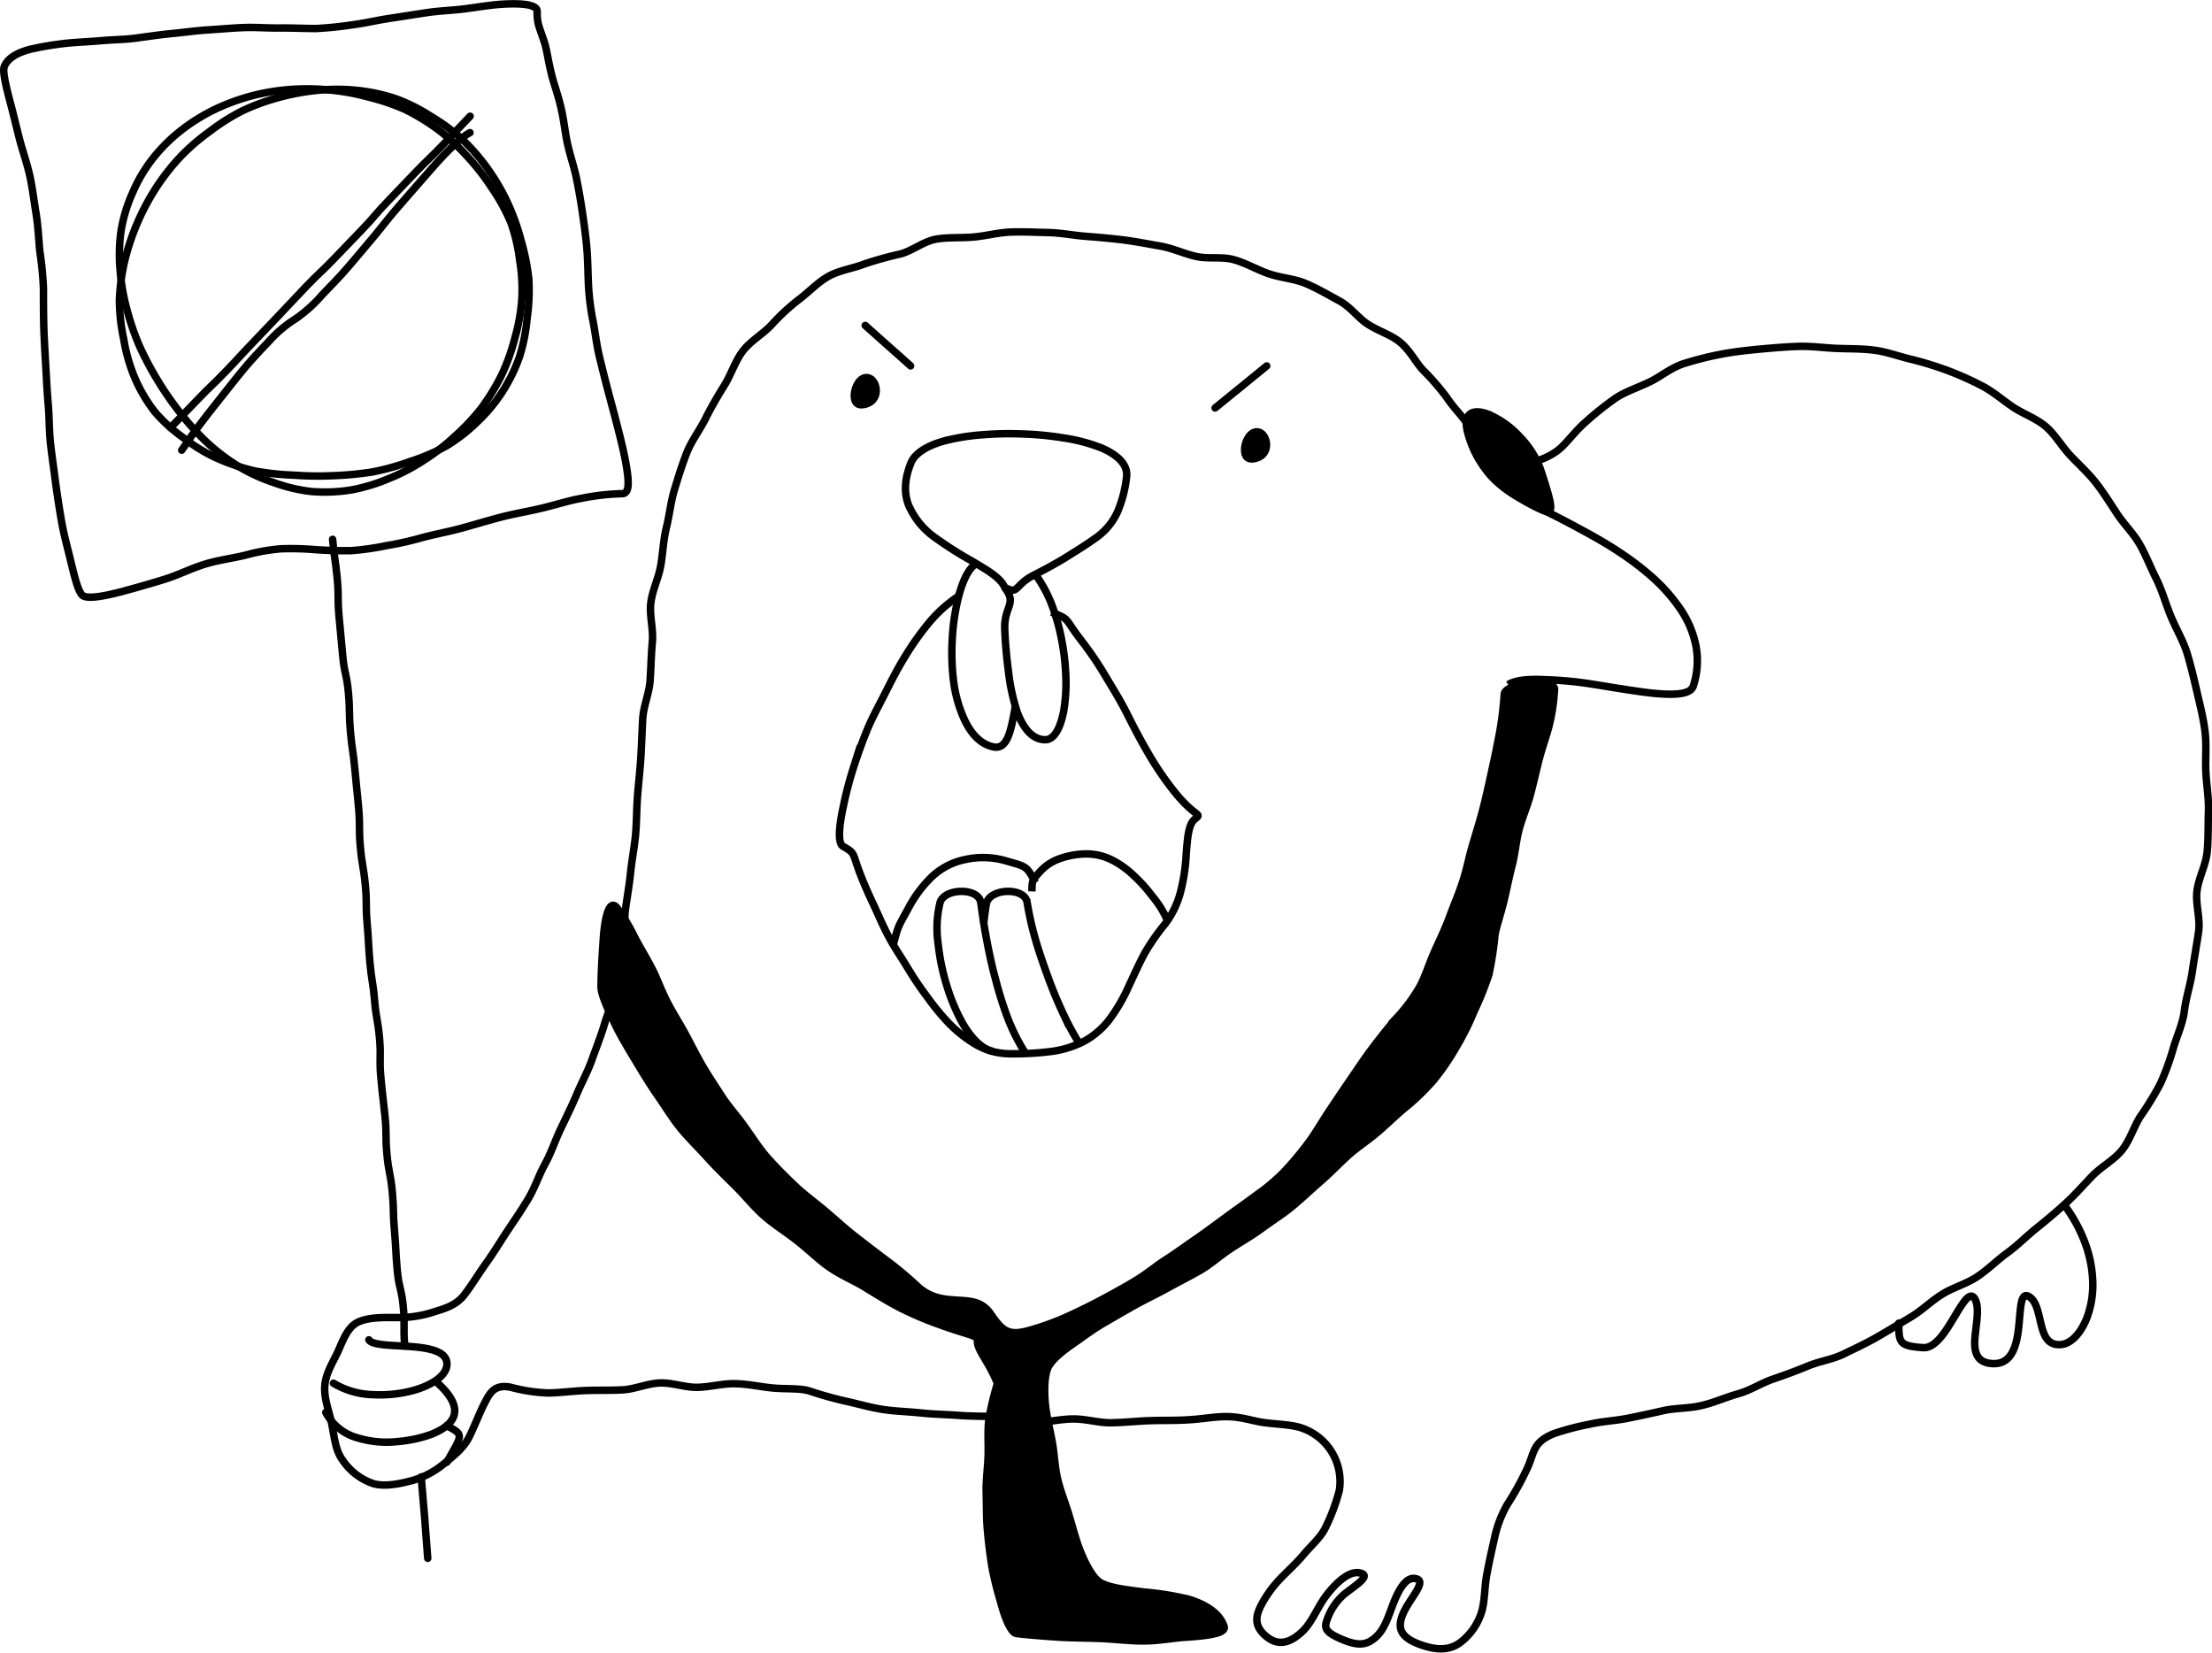 <svg id="Слой_4" data-name="Слой 4" xmlns="http://www.w3.org/2000/svg" viewBox="0 0 444.44 332.04"><defs><style>.cls-1,.cls-2{fill:none;stroke:#000;stroke-width:1.5px;}.cls-1{stroke-linecap:round;stroke-linejoin:round;}.cls-2{stroke-miterlimit:10;}</style></defs><path class="cls-1" d="M323.85,351.37a53.72,53.72,0,0,1,7.42-1.94c2.25-.53,4.83-.63,7.49-1.16,2.34-.46,4.8-1,7.4-1.59,2.37-.48,5-.37,7.54-1,2.38-.56,4.72-1.62,7.23-2.33s4.54-2.11,7-2.95,4.66-1.66,7.05-2.64,4.87-1.28,7.19-2.42,4.53-2.15,6.76-3.44,4.41-2.61,6.66-3.95,4.07-3.19,6.28-4.57,4.81-2.06,7-3.5,4-3.31,6.09-4.82,3.91-3.39,5.92-5,4-3.28,5.88-5,3.59-3.7,5.37-5.53,4.28-3.12,5.89-5.11,2.35-4.68,3.73-6.83a59.23,59.23,0,0,0,4-6.55,51.32,51.32,0,0,0,2.62-7.21c.73-2.46,1.87-4.82,2.19-7.42s1.22-5.29,1.6-7.92.88-5.35,1.26-8-.67-5.55-.32-8.2,1.81-5.22,2.05-7.89.16-5.39.25-8.09-.42-5.35-.53-8.06.17-5.36-.18-8.08-1-5.22-1.62-7.91-1.2-5.16-2-7.8c-.79-2.48-2.2-4.81-3.26-7.39-1-2.4-1.68-5-2.93-7.51-1.16-2.32-2.08-4.71-3.3-6.86s-3.18-4.06-4.54-6.13-2.75-4.3-4.27-6.25-3.48-3.71-5.18-5.52-3-4.17-4.93-5.8-4.46-2.48-6.55-3.88-4-3.12-6.24-4.26a61.66,61.66,0,0,0-6.92-3.09,68,68,0,0,0-7.25-2.23c-2.41-.56-4.83-1.49-7.41-1.83s-5-.26-7.62-.37-5-.48-7.63-.4c-2.46.08-5,.29-7.61.53-2.76.26-5.38.55-7.75,1a66.58,66.58,0,0,0-7.58,1.89c-2.68.84-4.75,2.65-6.9,3.68-2.53,1.22-5,2-7,3.35a62.86,62.86,0,0,0-6.07,4.86c-2.16,1.9-3.64,4.13-5.44,5.57a13.69,13.69,0,0,1-7.17,2.66,13.33,13.33,0,0,1-7.39-1.15c-1.49-.64-1.82-3-3.35-6.2-.87-1.85-2.86-3.55-4.44-5.95a48.6,48.6,0,0,0-4.76-5.48c-1.52-1.63-2.62-4-4.7-5.67-1.75-1.43-4.23-2.14-6.45-3.59-1.91-1.24-3.43-3.46-5.75-4.7-2.06-1.1-4.28-2.44-6.74-3.47-2.21-.93-4.87-1.08-7.34-1.92-2.3-.78-4.53-2.13-7-2.82s-5.09-.1-7.59-.66-4.73-1.66-7.24-2.09-4.92-.92-7.43-1.23-5-.53-7.5-.72-5-.71-7.52-.76-5.06-.19-7.56-.1-5,.78-7.5,1-5.13,0-7.57.44-4.67,2.3-7.06,2.95a74.27,74.27,0,0,0-7.22,2c-2.37.93-5,1.27-7.18,2.45s-4,3.18-6,4.68a42.68,42.68,0,0,0-5.5,5.08c-1.8,1.93-4.25,3.27-5.79,5.28s-2.37,4.73-3.71,6.89-2.68,4.44-3.82,6.73-2.81,4.45-3.75,6.84-1.72,4.92-2.47,7.39-1,5.09-1.62,7.6-.7,5.13-1.14,7.67-1.71,5-2,7.54.55,5.27.31,7.84-.27,5.16-.45,7.72-1.33,5.11-1.48,7.67-.22,5.19-.38,7.74-.46,5.18-.66,7.72-.17,5.15-.39,7.7-.74,5.09-1,7.64-.71,5.07-1.06,7.62.27,5.22-.19,7.78-.81,5.07-1.4,7.61-1.81,4.81-2.54,7.32-1.67,4.8-2.54,7.27-2.08,4.62-3.1,7.05-2.1,4.58-3.25,7-1.86,4.71-3.12,7-2,4.7-3.37,7-2.75,4.28-4.21,6.48-2.71,4.3-4.25,6.45-2.79,4.27-4.4,6.37c-1.77,2.32-4.43,2.86-6.51,3.55a22.59,22.59,0,0,1-7.17,1c-2.6,0-5.16-.07-7.32.77-2,.77-2.95,2.71-4.18,5.63-1,2.29-2.59,4.56-2.83,7.19s.85,5.15,1.35,7.62c.55,2.65.72,5.38,2.17,7.37a12.13,12.13,0,0,0,6.25,4.8c2.17.6,4.9.14,7.84-.65a17.35,17.35,0,0,0,6.36-3.39c2.12-1.67,4-3.29,5-5.29,1.2-2.43,2.06-4.77,3-6.61,1.14-2.24,2-4.06,5.31-3.45a33.5,33.5,0,0,0,7.48,1.16c2.25,0,4.8-.37,7.53-.48,2.38-.1,4.92,0,7.53-.14,2.45-.12,4.93-1.28,7.47-1.38s5.07.92,7.55.87,5.11-.78,7.52-.73c2.67.05,5.17.63,7.48.85,2.86.28,5.54,0,7.54.62a73.9,73.9,0,0,0,7.35,2.06c2.3.49,4.76,1.25,7.48,1.66,2.38.36,4.95.41,7.63.7,2.43.26,5,.29,7.64.49,2.46.18,5,.14,7.65.27,2.47.12,5,1,7.62,1.06s5-.62,7.67-.62,5.06.81,7.67.76,5.06-.33,7.67-.42,5.07,0,7.67-.17c2.83-.14,5.4-.67,7.76-.64,2.92,0,5.43.94,7.68,1.22,3.08.38,5.67.4,7.66,1.16a11.35,11.35,0,0,1,7.3,12.45,39.07,39.07,0,0,1-2.75,7.4c-1,2.1-2.95,3.7-4.39,5.44s-3.29,3.4-4.78,4.95a23.15,23.15,0,0,0-3.94,5.57c-1,2.09-1.22,4,1.23,6,2.62,2.16,5.13,1,7.36-1.18,1.78-1.76,2.89-4.69,4.52-6.89,2.13-2.87,4.81-5.19,6.85-4.73,2.35.52-.4,2.18-3.07,4.25a12,12,0,0,0-3.51,5.21c-.61,1.61-.34,2.47,3,3.89s4.9,1.08,6.5-.18c1.8-1.43,2.61-3.74,3.49-6.12,1.13-3.09,2.62-6.18,4.63-5.93,3.06.38-1.63,4.45-2.66,7.95-.62,2.13-.32,4.19,5,5.73,3.16.91,5.38.36,7-.95a12.23,12.23,0,0,0,4.15-6.14c.62-2.2.53-4.84,1-7.38s1-4.88,1.53-7.21a22.93,22.93,0,0,1,2.56-6.81,59.69,59.69,0,0,0,4.18-7.62C320,354.94,319.71,353.09,323.85,351.37Z" transform="translate(-11.67 -63.35)"/><path class="cls-1" d="M393.19,329.16c0,3.86,0,4.6,4.87,4.93,2.13.14,4-2.42,5.57-5,2.07-3.34,3.76-6.76,4.86-4.74.95,1.75.23,4.92,0,7.69s.2,5.26,3.85,5.26c3.16,0,4.28-2.88,4.76-6,.62-4,.28-8.42,2.1-7.54,1.63.79,2,3.35,2.57,5.64s1.32,4.24,3.91,4.08c2-.12,4-2.11,5.28-5.34a19,19,0,0,0,1.17-7.76,24.7,24.7,0,0,0-1.67-7.71,30.82,30.82,0,0,0-3.79-6.93" transform="translate(-11.67 -63.35)"/><path class="cls-1" d="M78.67,341.24a16.27,16.27,0,0,0,8.12,2.3,25.45,25.45,0,0,0,8.44-1c3.6-1.12,6.24-3,6.24-5.16,0-2.56-3.51-3.21-7.19-3.5s-7.83-.21-8.49-1.36" transform="translate(-11.67 -63.35)"/><path class="cls-1" d="M77.13,347.1a10.24,10.24,0,0,0,6.33,5.1,20.07,20.07,0,0,0,8.28.74,26.05,26.05,0,0,0,6.6-1.44c2.5-1,4.5-2.4,4.68-4.44.13-1.54-.8-3.43-3.26-5.71" transform="translate(-11.67 -63.35)"/><path class="cls-1" d="M101.44,349.77c3.55,1.91,3.16,1.7,0,7.34" transform="translate(-11.67 -63.35)"/><path class="cls-1" d="M97.61,376.41c-.33-4.08-.29-4.09-.62-8.18s-.36-4.08-.69-8.17" transform="translate(-11.67 -63.35)"/><path class="cls-1" d="M93,333.76c-.35-3.85.06-3.89-.29-7.75s-.9-3.8-1.24-7.66-.2-3.87-.54-7.73-.08-3.88-.43-7.74-.74-3.82-1.09-7.68,0-3.88-.4-7.74-.47-3.84-.82-7.7.08-3.9-.26-7.76-.67-3.83-1-7.69-.6-3.83-.94-7.69-.21-3.87-.55-7.73,0-3.89-.37-7.75-.66-3.83-1-7.68,0-3.89-.34-7.75-.41-3.85-.75-7.71-.56-3.84-.9-7.7-.06-3.89-.4-7.74-.83-3.82-1.17-7.68-.38-3.86-.72-7.72,0-3.89-.38-7.75-.56-3.85-.91-7.71" transform="translate(-11.67 -63.35)"/><path class="cls-1" d="M12.53,76.71c-.35.84.19,3.43,1.23,7.32.57,2.11,1.14,4.61,1.85,7.34.6,2.29,1.47,4.71,2.05,7.3.53,2.39.82,4.93,1.24,7.48s.53,5,.75,7.53a72.18,72.18,0,0,1,.75,7.56c0,2.38,0,5,.07,7.79.08,2.49.23,5.09.39,7.78s.27,5.16.5,7.78.17,5.24.45,7.8.69,5.24,1,7.74c.37,2.71.77,5.31,1.18,7.71.49,2.86,1.21,5.4,1.74,7.61.88,3.63,1.52,6.38,2.41,7.42.76.89,4.12.39,8.48-.8,2.43-.66,5.26-1.45,8.22-2.38,2.64-.82,5.27-2.16,8-3s5.75-1.21,8.35-1.86a38.28,38.28,0,0,1,6.95-1.23,58.59,58.59,0,0,1,7.07.19c2.22.14,4.5.23,7.08.18a53.7,53.7,0,0,0,7-1,64.54,64.54,0,0,0,6.9-1.53c2.71-.75,5.46-1.23,8.07-1.94,2.76-.75,5.41-1.57,8-2.24,2.82-.73,5.58-1.18,8.1-1.78,3-.71,5.63-1.58,8.05-2a46.32,46.32,0,0,1,8.24-.95c1.58,0,1.43-2.48.72-6.42-.37-2-.95-4.4-1.62-7-.56-2.21-1.2-4.56-1.85-7s-1.2-4.67-1.77-7-.85-4.85-1.28-7.11a51.1,51.1,0,0,1-.93-7.12c-.13-2.71-.14-5.09-.31-7.26-.2-2.59-.54-4.9-.87-7.22s-.72-4.59-1.23-7.15c-.42-2.13-1.22-4.38-1.81-7-.47-2.12-.69-4.52-1.29-7.15s-1.38-4.68-1.84-6.48c-.77-3-1-5.13-1.46-6.59-1.13-3.5-1.52-3.7-1.52-6.43,0-1.32-3-1.66-7.13-1.4-2.17.14-4.71.57-7.46.93-2.38.31-4.94.37-7.49.75s-5,.78-7.44,1.14c-2.62.39-5.11,1-7.42,1.29a74,74,0,0,1-7.49.77c-2.34,0-4.76-.13-7.24-.1s-4.81-.18-7.26-.09-4.81.32-7.23.47-4.82.5-7.22.73-4.81.59-7.18.91-4.7.31-7,.52-4.79.29-7,.52a62,62,0,0,0-6.93,1.13C15.16,73.85,13.21,75.05,12.53,76.71Z" transform="translate(-11.67 -63.35)"/><path class="cls-1" d="M75.75,81.47a39,39,0,0,1,7.88.06,35.5,35.5,0,0,1,7.7,1.7,35.62,35.62,0,0,1,7,3.54,38,38,0,0,1,6.33,4.69,41.19,41.19,0,0,1,5.15,6,42.93,42.93,0,0,1,3.94,6.83,45.89,45.89,0,0,1,2.63,7.43,44.83,44.83,0,0,1,1.54,7.73,40.59,40.59,0,0,1-.34,7.87,35.93,35.93,0,0,1-1.54,7.72,33.12,33.12,0,0,1-3.47,7.07,32.21,32.21,0,0,1-5,6,34.51,34.51,0,0,1-6.22,4.84,41.29,41.29,0,0,1-7.25,3.1,50.35,50.35,0,0,1-7.58,2.11,65.16,65.16,0,0,1-7.85.75,64.63,64.63,0,0,1-7.92-.1,53,53,0,0,1-7.89-.85,41.58,41.58,0,0,1-7.53-2.52,33.55,33.55,0,0,1-6.76-4.11A31.21,31.21,0,0,1,42.7,146a31.33,31.33,0,0,1-4-6.86,33.93,33.93,0,0,1-2.16-7.6,37.76,37.76,0,0,1-.88-7.88,41.68,41.68,0,0,1,1.06-7.88,47.89,47.89,0,0,1,6.2-14.53A44.7,44.7,0,0,1,47.77,95a42.62,42.62,0,0,1,6-5.22,42.61,42.61,0,0,1,6.72-4.23,44.15,44.15,0,0,1,7.48-2.69A46.89,46.89,0,0,1,75.75,81.47Z" transform="translate(-11.67 -63.35)"/><path class="cls-1" d="M45.92,149.28c2.73-2.84,2.75-2.82,5.48-5.67S54.24,140.87,57,138s2.68-2.9,5.41-5.74,2.71-2.87,5.44-5.71,2.69-2.89,5.42-5.73,2.87-2.72,5.6-5.57l5.47-5.69c2.73-2.84,2.58-3,5.31-5.83s2.72-2.86,5.46-5.71,2.84-2.74,5.57-5.59,2.71-2.88,5.45-5.73" transform="translate(-11.67 -63.35)"/><path class="cls-1" d="M48.18,153.79c2-2.84,1.57-2.41,4.06-5.69,1.25-1.66,2.76-3.54,4.31-5.51,1.43-1.8,2.9-3.68,4.39-5.45s3.25-3.63,4.73-5.18A24.65,24.65,0,0,1,71,127.44a28.69,28.69,0,0,0,5.45-4.91c1.5-1.57,3.27-3.34,5-5.35,1.54-1.77,3.12-3.68,4.76-5.61s3.08-3.84,4.66-5.7,3.29-3.79,4.82-5.55c1.77-2,3.4-3.93,4.89-5.51C103,92.27,105,90.52,106.1,90" transform="translate(-11.67 -63.35)"/><path class="cls-1" d="M110.5,101.12a39,39,0,0,1,3.8,6.91,35.14,35.14,0,0,1,1.79,7.66,35.11,35.11,0,0,1,.42,7.84,37.33,37.33,0,0,1-1.39,7.72,41.12,41.12,0,0,1-2.65,7.41,44.09,44.09,0,0,1-4.12,6.73,45.12,45.12,0,0,1-5.42,5.72,43.46,43.46,0,0,1-6.22,4.79,39.48,39.48,0,0,1-7,3.63,35.93,35.93,0,0,1-7.54,2.26,33.51,33.51,0,0,1-7.89.31,32.71,32.71,0,0,1-7.65-1.82A34.63,34.63,0,0,1,59.52,157a40.79,40.79,0,0,1-6.26-4.76A50.32,50.32,0,0,1,48,146.45,64,64,0,0,1,43.49,140a67.9,67.9,0,0,1-3.74-7,51.28,51.28,0,0,1-2.58-7.49,41.14,41.14,0,0,1-1.36-7.79,34,34,0,0,1,.17-7.91,30.71,30.71,0,0,1,2.26-7.58,31.12,31.12,0,0,1,4-6.87,34,34,0,0,1,5.6-5.65,38.17,38.17,0,0,1,6.72-4.25A43.16,43.16,0,0,1,62,82.67a44.42,44.42,0,0,1,15.73-1.25,43.61,43.61,0,0,1,7.79,1.39A43.68,43.68,0,0,1,93,85.32a43.13,43.13,0,0,1,6.79,4.14,42.63,42.63,0,0,1,5.83,5.39A45.57,45.57,0,0,1,110.5,101.12Z" transform="translate(-11.67 -63.35)"/><path class="cls-1" d="M185.51,128.73l4.56,4.07c2.27,2,2.28,2,4.56,4.06" transform="translate(-11.67 -63.35)"/><path class="cls-1" d="M255.81,145.31c2.59-2.12,2.6-2.11,5.19-4.22s2.59-2.11,5.18-4.22" transform="translate(-11.67 -63.35)"/><path d="M185.52,138.47c3.25-.32,4.56,5.88,0,6.86S182.26,138.8,185.52,138.47Z" transform="translate(-11.67 -63.35)"/><path d="M263.94,149.37c3.26-.32,4.56,5.87,0,6.84S260.69,149.7,263.94,149.37Z" transform="translate(-11.67 -63.35)"/><path class="cls-2" d="M307.73,152.83a18.11,18.11,0,0,0,3.43,6.07,22.44,22.44,0,0,0,5.51,4.3c1.75,1,3.82,2,6.24,3.19,1.84.89,4.38,2.23,7.28,3.81,2.23,1.22,4.66,2.6,7.05,4.21a57.73,57.73,0,0,1,6.52,5,34.81,34.81,0,0,1,5.43,6.15,20,20,0,0,1,3.22,7.49,16.24,16.24,0,0,1-.52,8.12c-.52,1.6-3.29,1.83-7.06,1.54-2.23-.17-4.82-.58-7.55-1-2.46-.39-5-.83-7.54-1.19a74.37,74.37,0,0,0-7.59-.62c-3.21-.14-5.91,0-7.45,1" transform="translate(-11.67 -63.35)"/><path class="cls-2" d="M204.1,183.23a27.68,27.68,0,0,0-6,5.5,57.73,57.73,0,0,0-4.7,6.7c-1.4,2.27-2.65,4.72-3.89,7.19s-2.59,4.87-3.61,7.36-2,5.25-2.79,7.71a76,76,0,0,0-2.05,7.92c-.92,4.32-1,7.18,0,7.77,2.55,1.48,1.76,1.15,3.44,5.54.56,1.44,1.37,3.41,2.67,6.14.8,1.69,1.64,3.74,2.85,6.08s2.56,4.25,3.72,6.17c1.35,2.24,2.65,4.24,4,6a50.16,50.16,0,0,0,4.55,5.58,26.26,26.26,0,0,0,5.67,4.43,13.91,13.91,0,0,0,6.9,1.73,58.13,58.13,0,0,0,7.5-.4,20,20,0,0,0,7.12-2.11,16.13,16.13,0,0,0,5.5-4.93,34.93,34.93,0,0,0,3.55-6.28c1-2.09,1.89-4.18,3.16-6.53a44,44,0,0,1,4.16-5.94,18.26,18.26,0,0,0,3.09-6.63A37,37,0,0,0,250,235c.26-3.39.48-6,1.64-7,1.78-1.51.32,0-4.49-6.21a63.73,63.73,0,0,1-4.77-7.1c-1.24-2.12-2.59-4.61-4.06-7.56s-3-5.39-4.31-7.57a68.83,68.83,0,0,0-4.84-7.23c-3.92-5-2.2-4.34-6.21-6" transform="translate(-11.67 -63.35)"/><path class="cls-2" d="M213.55,181.37c-.88-2-3.58-3.51-6.64-5.33a77.17,77.17,0,0,1-7.31-4.65,15.5,15.5,0,0,1-5.41-6.64c-.88-2.36-.83-5.09.52-8.42.76-1.87,3.11-3.37,6.47-4.34a42.25,42.25,0,0,1,8-1.3,65.23,65.23,0,0,1,8.06-.15,62.11,62.11,0,0,1,8,.77,34.47,34.47,0,0,1,7.79,2.05c3.24,1.41,5.26,3.35,5,5.74a25.09,25.09,0,0,1-1.83,7.1,13,13,0,0,1-4.73,5.47c-1.67,1.19-3.67,2.44-6.19,4-2.25,1.34-4.18,2.34-5.75,3.15C215.37,180.9,216.45,182.9,213.55,181.37Z" transform="translate(-11.67 -63.35)"/><path class="cls-2" d="M207.89,176.55c-1.57.85-2.86,3.53-3.73,7.11A43.64,43.64,0,0,0,203,191.8a46.9,46.9,0,0,0,.24,8.22,26.7,26.7,0,0,0,2.2,7.9c1.33,2.81,3.16,4.89,5.76,5.47,2.93.65,3.6-3.29,4.49-8.19" transform="translate(-11.67 -63.35)"/><path class="cls-2" d="M213.55,181.42c2.57,3.32-.2,3.66,0,8.42.1,2.59.36,5.51.74,8.36a40.08,40.08,0,0,0,1.76,8.2c1.23,3.29,3.06,5.56,5.64,5.56,1.77,0,3-2.26,3.68-5.65a34,34,0,0,0,.45-7.18A47.57,47.57,0,0,0,225,192a41.37,41.37,0,0,0-1.92-6.94,26.37,26.37,0,0,0-3.4-6.33" transform="translate(-11.67 -63.35)"/><path class="cls-2" d="M211.11,274.56c-2.14-.48-4.23-2.57-6-5.58a38.08,38.08,0,0,1-3.25-7.75,43.63,43.63,0,0,1-1.69-8.23,21.62,21.62,0,0,1,.39-8.36c.91-2.9,7.71-3,8.16,0,.17,1.1.53,4.08,1.27,7.91.45,2.36,1,5,1.78,7.8a73.65,73.65,0,0,0,2.42,7.65,40,40,0,0,0,3.63,7.13" transform="translate(-11.67 -63.35)"/><path class="cls-2" d="M209.31,248.89c.1-.77.41-3.58.61-4.23.92-2.9,7.68-3.06,8.13,0a63.69,63.69,0,0,0,1.67,7.44c.62,2.19,1.48,4.66,2.41,7.24.84,2.33,1.8,4.73,2.89,7.07a55.79,55.79,0,0,0,3.6,6.73" transform="translate(-11.67 -63.35)"/><path class="cls-2" d="M191.15,253.13c1-3.8.9-3.44,3-7.25a24.88,24.88,0,0,1,4.66-6.3,13.74,13.74,0,0,1,6.88-3.57,16.41,16.41,0,0,1,7.77.19c4.52,1.31,4.43,1,6.23,4.48" transform="translate(-11.67 -63.35)"/><path class="cls-2" d="M219,242.43c.08-2.32,0-2.18,1.84-4.19a9.58,9.58,0,0,1,3.9-2.44,16.31,16.31,0,0,1,4.54-.88,11.53,11.53,0,0,1,5.51,1.05,18.29,18.29,0,0,1,4.62,3.23,30.79,30.79,0,0,1,3.79,4.2,20,20,0,0,1,3,4.78" transform="translate(-11.67 -63.35)"/><path d="M135.59,245.67a37,37,0,0,1,3.71,6.18c1,1.87,2.3,4,3.5,6.33,1,2,1.82,4.34,3,6.6,1.07,2.07,2.4,4.12,3.58,6.3s2.2,4.27,3.43,6.38,2.57,4.09,3.87,6.11,3,3.87,4.36,5.78c1.59,2.17,3,4.47,4.71,6.43s3.68,3.91,5.56,5.71,4.16,3.45,6.12,5.1c2.13,1.8,4.09,3.63,6.07,5.16,2.29,1.78,4.42,3.41,6.33,4.84a71.7,71.7,0,0,1,6.09,5.09c2.58,2.42,5.26,2.67,7.56,2.84,2.9.21,5.37.08,7.25,2.81,2.28,3.31,3.47,4.48,7.66,3.31a55.07,55.07,0,0,0,8.72-3.25c2.13-1,4.31-2.07,6.52-3.27s4.23-2.3,6.35-3.59,3.93-2.84,6-4.17,4-2.75,6-4.13,4-2.87,5.9-4.27,4-2.87,5.89-4.27a40.34,40.34,0,0,0,5.85-4.89,66,66,0,0,0,4.92-5.86c1.48-2,2.75-4.24,4.2-6.42s2.81-4.19,4.29-6.35,2.82-4.2,4.4-6.29,3.09-4,4.82-6a34.39,34.39,0,0,0,4.59-6.15c1.16-2.09,1.9-4.6,3-7.1,1-2.27,2.15-4.57,3.06-7.06s1.91-4.75,2.7-7.22,1.27-5,2-7.46,1.52-5,2.13-7.4c.66-2.61,1.2-5.15,1.72-7.52.61-2.75,1.12-5.3,1.54-7.55a68.84,68.84,0,0,0,.92-7.62c.2-2.31,10.18-3.16,10.1-1a37.66,37.66,0,0,1-1.05,7.18c-.5,2.08-1.39,4.4-2.06,7-.58,2.24-1.1,4.64-1.75,7.06s-1.63,4.59-2.25,6.93-.8,4.89-1.39,7.15c-.65,2.52-1.12,4.94-1.63,7.08-.7,2.92-1.57,5.31-1.84,7a68.76,68.76,0,0,1-1.22,7.93,63.4,63.4,0,0,1-3,7.45,52.17,52.17,0,0,1-3.56,7.14,48.28,48.28,0,0,1-4.51,6.6,46.16,46.16,0,0,1-5.75,5.57c-2,1.66-3.77,3.43-5.62,5s-4.07,3-5.91,4.67-3.6,3.53-5.49,5.16-3.7,3.38-5.66,5-4.05,2.9-6.11,4.42-4.15,2.68-6.31,4.11c-2,1.29-3.83,3-6,4.27s-4.32,2.31-6.49,3.52-4.42,2.26-6.53,3.43-4.39,2.5-6.4,3.67c-2.35,1.36-4.33,2.89-6.11,4.12-2.73,1.88-4.52,3.48-5.16,4.92-.55,1.25-.85,3.86-.49,7.38.23,2.24.86,4.75,1.36,7.44.45,2.4.5,5,1.1,7.51s1.58,4.89,2.28,7.23c.79,2.63,1.43,5.14,2.27,7.22,1.33,3.32,2.81,5.6,4,6.3,1.84,1.09,5.13,1.44,8.74,1.92a61,61,0,0,1,9,1.44c3.3,1,6.22,2.72,7.15,5.48.46,1.38-3.11,1.87-7.9,2.18-2.48.17-5.38.75-8.45.73-2.77,0-5.66-.37-8.47-.49-3-.12-5.92-.11-8.47-.27-4.21-.28-7.42-.58-8.44-.73s-2.21-2.65-3.2-6.43a65.84,65.84,0,0,1-1.75-7.15c-.35-2.27-.67-4.74-.89-7.31-.21-2.37-.16-4.86-.23-7.36s.29-4.91.38-7.34-.14-5,.15-7.36a55.62,55.62,0,0,1,1.73-7.29c-1.83-4.56-4.3-6.92-4-8.74.15-.87-2.36-1.12-7.8-3.13a66.39,66.39,0,0,1-7.65-3.26c-2.17-1.1-4.52-2.54-7.19-4.19-2.15-1.33-4.8-2.37-7.29-4.13-2.11-1.49-4.09-3.48-6.46-5.32-2.18-1.7-4.51-3.15-6.51-4.9s-3.78-4-5.66-5.87-3.94-3.85-5.7-5.81-3.87-4-5.5-6c-1.78-2.23-3.18-4.59-4.66-6.69-1.67-2.39-3.05-4.74-4.34-6.88-1.59-2.63-3-5-4-7.07-1.77-3.66-2.89-6.35-2.89-7.63,0-2,.16-5.62.41-8.93C133.08,248,134,243.86,135.59,245.67Z" transform="translate(-11.67 -63.35)"/><path class="cls-2" d="M135.59,245.67a37,37,0,0,1,3.71,6.18c1,1.87,2.3,4,3.5,6.33,1,2,1.82,4.34,3,6.6,1.07,2.07,2.4,4.12,3.58,6.3s2.2,4.27,3.43,6.38,2.57,4.09,3.87,6.11,3,3.87,4.36,5.78c1.59,2.17,3,4.47,4.71,6.43s3.68,3.91,5.56,5.71,4.16,3.45,6.12,5.1c2.13,1.8,4.09,3.63,6.07,5.16,2.29,1.78,4.42,3.41,6.33,4.84a71.7,71.7,0,0,1,6.09,5.09c2.58,2.42,5.26,2.67,7.56,2.84,2.9.21,5.37.08,7.25,2.81,2.28,3.31,3.47,4.48,7.66,3.31a55.07,55.07,0,0,0,8.72-3.25c2.13-1,4.31-2.07,6.52-3.27s4.23-2.3,6.35-3.59,3.93-2.84,6-4.17,4-2.75,6-4.13,4-2.87,5.9-4.27,4-2.87,5.89-4.27a40.34,40.34,0,0,0,5.85-4.89,66,66,0,0,0,4.92-5.86c1.48-2,2.75-4.24,4.2-6.42s2.81-4.19,4.29-6.35,2.82-4.2,4.4-6.29,3.09-4,4.82-6a34.39,34.39,0,0,0,4.59-6.15c1.16-2.09,1.9-4.6,3-7.1,1-2.27,2.15-4.57,3.06-7.06s1.91-4.75,2.7-7.22,1.27-5,2-7.46,1.52-5,2.13-7.4c.66-2.61,1.2-5.15,1.72-7.52.61-2.75,1.12-5.3,1.54-7.55a68.84,68.84,0,0,0,.92-7.62c.2-2.31,10.18-3.16,10.1-1a37.66,37.66,0,0,1-1.05,7.18c-.5,2.08-1.39,4.4-2.06,7-.58,2.24-1.1,4.64-1.75,7.06s-1.63,4.59-2.25,6.93-.8,4.89-1.39,7.15c-.65,2.52-1.12,4.94-1.63,7.08-.7,2.92-1.57,5.31-1.84,7a68.76,68.76,0,0,1-1.22,7.93,63.4,63.4,0,0,1-3,7.45,52.17,52.17,0,0,1-3.56,7.14,48.28,48.28,0,0,1-4.51,6.6,46.16,46.16,0,0,1-5.75,5.57c-2,1.66-3.77,3.43-5.62,5s-4.07,3-5.91,4.67-3.6,3.53-5.49,5.16-3.7,3.38-5.66,5-4.05,2.9-6.11,4.42-4.15,2.68-6.31,4.11c-2,1.29-3.83,3-6,4.27s-4.32,2.31-6.49,3.52-4.42,2.26-6.53,3.43-4.39,2.5-6.4,3.67c-2.35,1.36-4.33,2.89-6.11,4.12-2.73,1.88-4.52,3.48-5.16,4.92-.55,1.25-.85,3.86-.49,7.38.23,2.24.86,4.75,1.36,7.44.45,2.4.5,5,1.1,7.51s1.58,4.89,2.28,7.23c.79,2.63,1.43,5.14,2.27,7.22,1.33,3.32,2.81,5.6,4,6.3,1.84,1.09,5.13,1.44,8.74,1.92a61,61,0,0,1,9,1.44c3.3,1,6.22,2.72,7.15,5.48.46,1.38-3.11,1.87-7.9,2.18-2.48.17-5.38.75-8.45.73-2.77,0-5.66-.37-8.47-.49-3-.12-5.92-.11-8.47-.27-4.21-.28-7.42-.58-8.44-.73s-2.21-2.65-3.2-6.43a65.84,65.84,0,0,1-1.75-7.15c-.35-2.27-.67-4.74-.89-7.31-.21-2.37-.16-4.86-.23-7.36s.29-4.91.38-7.34-.14-5,.15-7.36a55.62,55.62,0,0,1,1.73-7.29c-1.83-4.56-4.3-6.92-4-8.74.15-.87-2.36-1.12-7.8-3.13a66.39,66.39,0,0,1-7.65-3.26c-2.17-1.1-4.52-2.54-7.19-4.19-2.15-1.33-4.8-2.37-7.29-4.13-2.11-1.49-4.09-3.48-6.46-5.32-2.18-1.7-4.51-3.15-6.51-4.9s-3.78-4-5.66-5.87-3.94-3.85-5.7-5.81-3.87-4-5.5-6c-1.78-2.23-3.18-4.59-4.66-6.69-1.67-2.39-3.05-4.74-4.34-6.88-1.59-2.63-3-5-4-7.07-1.77-3.66-2.89-6.35-2.89-7.63,0-2,.16-5.62.41-8.93C133.08,248,134,243.86,135.59,245.67Z" transform="translate(-11.67 -63.35)"/><path d="M319.68,164.93A42.47,42.47,0,0,1,314,161.4a21.18,21.18,0,0,1-4.62-4.86,20.4,20.4,0,0,1-2.77-6.11c-1.16-4.15,1-5,4-3.89a18.18,18.18,0,0,1,6.38,4.51,18.55,18.55,0,0,1,4.21,6.61C324.31,167.14,323.91,167.07,319.68,164.93Z" transform="translate(-11.67 -63.35)"/><path class="cls-2" d="M319.68,164.93A42.47,42.47,0,0,1,314,161.4a21.18,21.18,0,0,1-4.62-4.86,20.4,20.4,0,0,1-2.77-6.11c-1.16-4.15,1-5,4-3.89a18.18,18.18,0,0,1,6.38,4.51,18.55,18.55,0,0,1,4.21,6.61C324.31,167.14,323.91,167.07,319.68,164.93Z" transform="translate(-11.67 -63.35)"/></svg>
